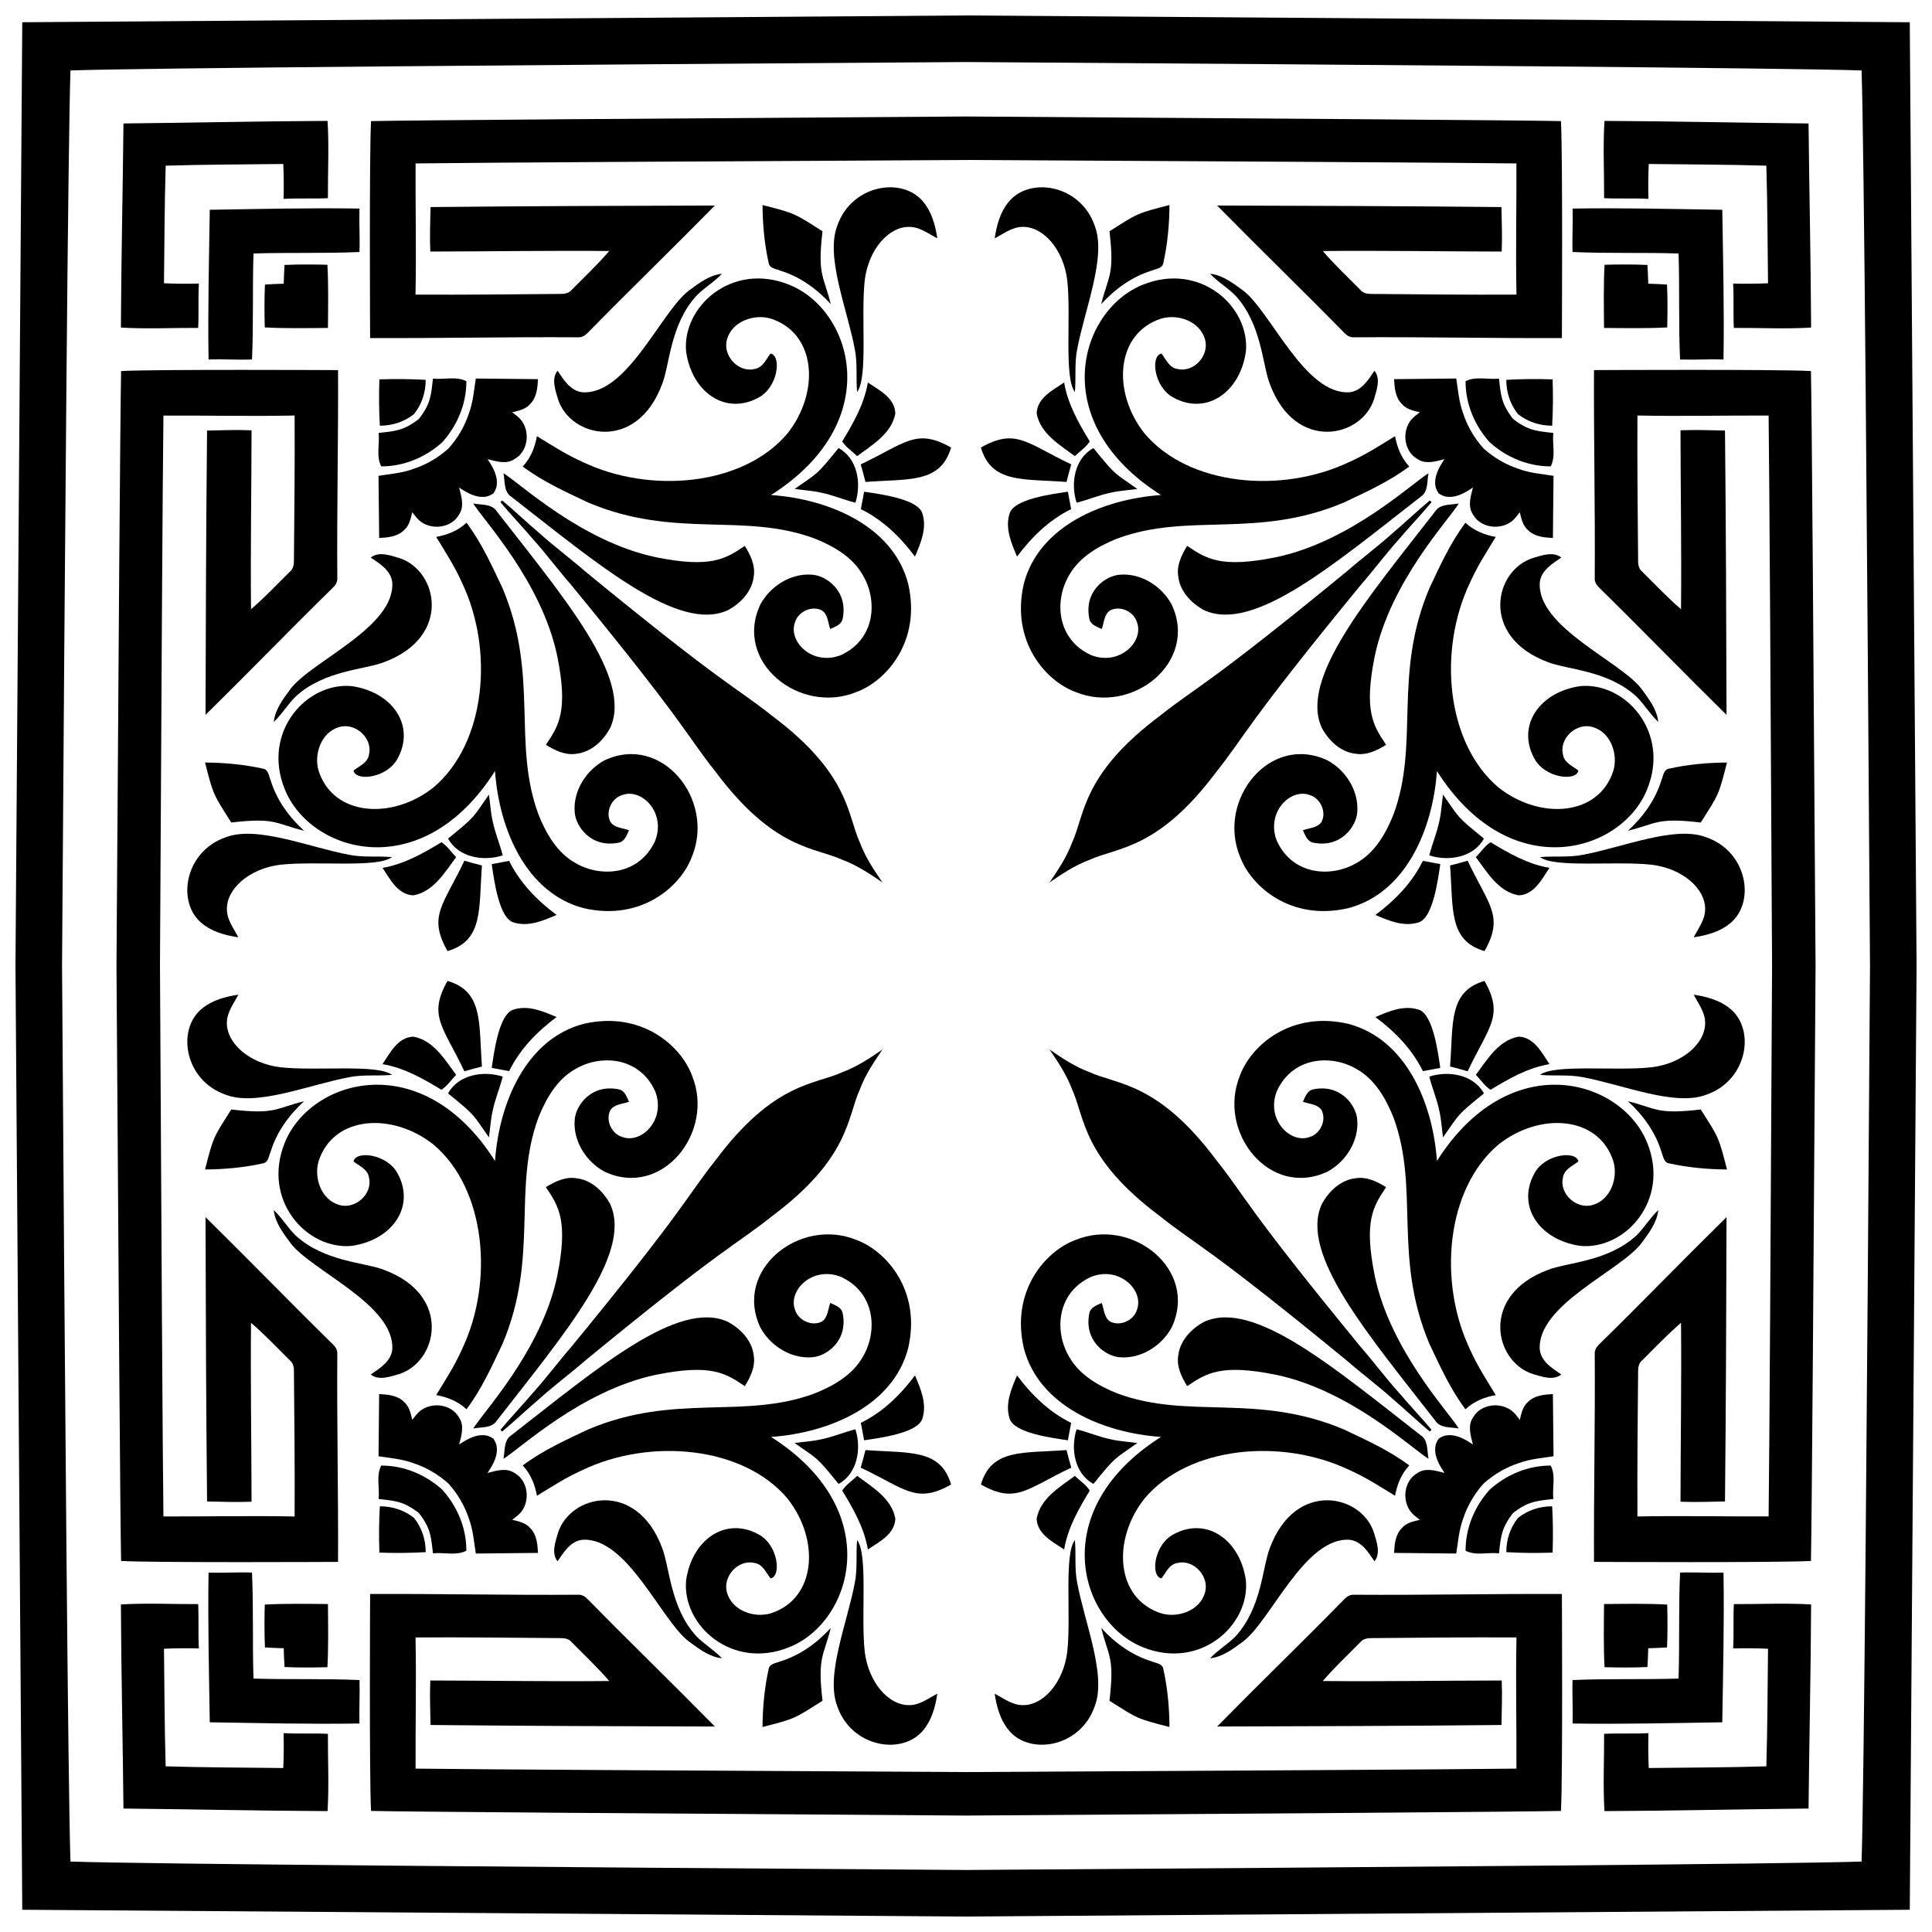 <?xml version="1.0" encoding="UTF-8"?>
<!DOCTYPE svg  PUBLIC '-//W3C//DTD SVG 1.1//EN'  'http://www.w3.org/Graphics/SVG/1.1/DTD/svg11.dtd'>
<svg enable-background="new 0 0 1626 1626" version="1.1" viewBox="0 0 1626 1626" xml:space="preserve" xmlns="http://www.w3.org/2000/svg">

	<path d="m1607.3 18.72c-56.691-0.409-411.21-2.962-794.28-5.72-383.07 2.758-737.59 5.311-794.28 5.72-0.409 56.691-2.962 411.21-5.72 794.28 2.758 383.07 5.311 737.59 5.72 794.28 56.691 0.408 411.21 2.961 794.28 5.72 383.07-2.758 737.59-5.311 794.28-5.72 0.408-56.691 2.961-411.21 5.72-794.28-2.758-383.07-5.311-737.59-5.72-794.28zm-794.28 33.483c360.34 2.433 690.06 4.992 753.72 7.08 2.088 63.659 4.647 393.38 7.08 753.72-2.433 360.34-4.992 690.06-7.08 753.72-63.659 2.088-393.38 4.647-753.72 7.08-360.34-2.433-690.06-4.992-753.72-7.08-2.088-63.659-4.647-393.38-7.08-753.72 2.433-360.34 4.992-690.06 7.08-753.72 63.659-2.089 393.38-4.648 753.72-7.08z"/>
	<path d="m1204.1 421.88c-0.254-0.232-0.509-0.464-0.763-0.697-10.628 8.872-20.611 18.46-31.167 27.403-12.599 11.327-26.221 21.435-38.981 32.547-118.12 96.92-125.93 96.571-156.75 121.12-65.945 49.241-63.37 83.557-74.163 106.91-4.513 12.139-11.717 22.917-18.998 33.541 10.624-7.281 21.402-14.486 33.541-18.998 23.349-10.793 57.665-8.218 106.91-74.163 24.548-30.817 24.199-38.628 121.12-156.75 11.112-12.76 21.22-26.382 32.547-38.981 8.943-10.556 18.532-20.539 27.403-31.167-0.231-0.252-0.463-0.506-0.695-0.761z"/>
	<path d="m1204.1 1204.1c0.232-0.254 0.464-0.509 0.697-0.763-8.872-10.628-18.46-20.611-27.403-31.167-11.327-12.599-21.435-26.221-32.547-38.981-96.92-118.12-96.571-125.93-121.12-156.75-49.241-65.945-83.557-63.37-106.91-74.163-12.139-4.513-22.917-11.717-33.541-18.998 7.281 10.624 14.486 21.402 18.998 33.541 10.793 23.349 8.218 57.665 74.163 106.91 30.817 24.548 38.628 24.199 156.75 121.12 12.76 11.112 26.382 21.22 38.981 32.547 10.556 8.943 20.539 18.532 31.167 27.403 0.252-0.231 0.506-0.463 0.761-0.695z"/>
	<path d="m421.88 1204.1c0.254 0.232 0.509 0.464 0.763 0.697 10.628-8.872 20.611-18.46 31.167-27.403 12.599-11.327 26.221-21.435 38.981-32.547 118.12-96.92 125.93-96.571 156.75-121.12 65.945-49.241 63.37-83.557 74.163-106.91 4.513-12.139 11.717-22.917 18.998-33.541-10.624 7.281-21.402 14.486-33.541 18.998-23.349 10.793-57.665 8.218-106.91 74.163-24.548 30.817-24.199 38.628-121.12 156.75-11.112 12.76-21.22 26.382-32.547 38.981-8.943 10.556-18.532 20.539-27.403 31.167 0.231 0.252 0.463 0.506 0.695 0.761z"/>
	<path d="m421.88 421.88c-0.232 0.254-0.464 0.509-0.697 0.763 8.872 10.628 18.46 20.611 27.403 31.167 11.327 12.599 21.435 26.221 32.547 38.981 96.92 118.12 96.571 125.93 121.12 156.75 49.241 65.945 83.557 63.37 106.91 74.163 12.139 4.513 22.917 11.717 33.541 18.998-7.281-10.624-14.486-21.402-18.998-33.541-10.793-23.349-8.218-57.665-74.163-106.91-30.817-24.548-38.628-24.199-156.75-121.12-12.76-11.112-26.382-21.22-38.981-32.547-10.556-8.943-20.539-18.532-31.167-27.403-0.252 0.231-0.506 0.463-0.761 0.695z"/>
	<path d="m986.03 508.66c-8.352-15.395-25.772-26.471-43.551-24.984-11.544 0.682-30.412 13.397-25.7 36.956 1.004 5.162 6.326 6.846 10.484 8.746 1.972-5.287 1.9-12.349 7.151-15.736 8.388-4.158 19.643 0.968 22.421 9.857 6.317 16.561-14.908 37.331-38.658 27.798-29.052-13.414-30.904-45.979-18.442-67.083 8.62-15.413 24.769-24.625 40.666-30.988 60.135-22.283 116.99 0.604 190.23-30.127 19.069-8.997 38.497-17.761 55.434-30.486-6.667-7.061-10.234-16.058-11.954-25.504-12.563 7.671-24.966 15.718-38.479 21.686-56.773 27.118-135.14 20.187-172.38-23.998-27.624-34.916-24.221-84.382 14.051-96.655 14.105-4.194 32.511 2.294 36.794 17.331 4.086 13.478-9.266 28.389-23.066 25.073-6.99-1.004-9.714-8.083-13.531-13.011-9.449 1.84-6.384 28.587 10.359 37.225 27.721 14.944 55.845-4.66 60.703-38.856 3.446-38.014-38.791-75.793-86.905-56.204-53.365 21.482-81.473 115.4 15.413 176.91-49.669 3.508-102.82 26.605-115.37 74.557-11.229 48.18 18.019 81.782 43.408 91.207 47.788 19.633 103.88-25.216 80.918-73.715z"/>
	<path d="m508.66 639.97c-15.395 8.352-26.471 25.772-24.984 43.551 0.682 11.544 13.397 30.412 36.956 25.7 5.162-1.004 6.846-6.326 8.746-10.484-5.287-1.972-12.349-1.9-15.736-7.151-4.158-8.388 0.968-19.643 9.857-22.421 16.561-6.317 37.331 14.908 27.798 38.658-13.414 29.052-45.979 30.904-67.083 18.442-15.413-8.62-24.625-24.769-30.988-40.666-22.283-60.135 0.604-116.99-30.127-190.23-8.997-19.069-17.761-38.497-30.486-55.434-7.061 6.667-16.058 10.234-25.504 11.954 7.671 12.564 15.718 24.966 21.686 38.479 27.118 56.773 20.187 135.14-23.998 172.38-34.916 27.624-84.382 24.221-96.655-14.051-4.194-14.105 2.294-32.511 17.331-36.794 13.478-4.086 28.389 9.266 25.073 23.066-1.004 6.99-8.083 9.714-13.011 13.531 1.84 9.449 28.587 6.384 37.225-10.359 14.944-27.721-4.66-55.845-38.856-60.703-38.014-3.446-75.793 38.791-56.204 86.905 21.482 53.365 115.4 81.473 176.91-15.413 3.508 49.669 26.605 102.82 74.557 115.37 48.18 11.229 81.782-18.019 91.207-43.408 19.633-47.788-25.216-103.88-73.715-80.918z"/>
	<path d="m639.97 1117.3c8.352 15.395 25.772 26.471 43.551 24.984 11.544-0.682 30.412-13.397 25.7-36.956-1.004-5.162-6.326-6.846-10.484-8.746-1.972 5.287-1.9 12.349-7.151 15.736-8.388 4.158-19.643-0.968-22.421-9.857-6.317-16.561 14.908-37.331 38.658-27.797 29.052 13.414 30.904 45.979 18.442 67.083-8.62 15.413-24.769 24.625-40.666 30.988-60.135 22.283-116.99-0.604-190.23 30.127-19.069 8.997-38.497 17.761-55.434 30.486 6.667 7.061 10.234 16.058 11.954 25.504 12.564-7.671 24.966-15.718 38.479-21.686 56.773-27.119 135.14-20.187 172.38 23.998 27.624 34.916 24.221 84.382-14.051 96.655-14.105 4.194-32.511-2.294-36.794-17.331-4.086-13.478 9.266-28.389 23.066-25.073 6.99 1.004 9.714 8.083 13.531 13.011 9.449-1.84 6.384-28.587-10.359-37.224-27.721-14.944-55.845 4.66-60.703 38.855-3.446 38.014 38.791 75.793 86.905 56.204 53.365-21.482 81.473-115.4-15.413-176.91 49.669-3.508 102.82-26.605 115.37-74.557 11.229-48.18-18.019-81.782-43.408-91.207-47.788-19.634-103.88 25.215-80.918 73.714z"/>
	<path d="m1117.3 986.03c15.395-8.352 26.471-25.772 24.984-43.551-0.682-11.544-13.397-30.412-36.956-25.7-5.162 1.004-6.846 6.326-8.746 10.484 5.287 1.972 12.349 1.9 15.736 7.151 4.158 8.388-0.968 19.643-9.857 22.421-16.561 6.317-37.331-14.908-27.797-38.658 13.414-29.052 45.979-30.904 67.083-18.442 15.413 8.62 24.625 24.769 30.988 40.666 22.283 60.135-0.604 116.99 30.127 190.23 8.997 19.069 17.761 38.497 30.486 55.434 7.061-6.667 16.058-10.234 25.504-11.954-7.671-12.563-15.718-24.966-21.686-38.479-27.119-56.773-20.187-135.14 23.998-172.38 34.916-27.624 84.382-24.221 96.655 14.051 4.194 14.105-2.294 32.511-17.331 36.794-13.478 4.086-28.389-9.266-25.073-23.066 1.004-6.99 8.083-9.714 13.011-13.531-1.84-9.449-28.587-6.384-37.224 10.359-14.944 27.721 4.66 55.845 38.855 60.703 38.014 3.446 75.793-38.791 56.204-86.905-21.482-53.365-115.4-81.473-176.91 15.413-3.508-49.669-26.605-102.82-74.557-115.37-48.18-11.229-81.782 18.019-91.207 43.408-19.634 47.788 25.215 103.88 73.714 80.918z"/>
	<path d="m1117.3 639.97c15.395 8.352 26.471 25.772 24.984 43.551-0.682 11.544-13.397 30.412-36.956 25.7-5.162-1.004-6.846-6.326-8.746-10.484 5.287-1.972 12.349-1.9 15.736-7.151 4.158-8.388-0.968-19.643-9.857-22.421-16.561-6.317-37.331 14.908-27.797 38.658 13.414 29.052 45.979 30.904 67.083 18.442 15.413-8.62 24.625-24.769 30.988-40.666 22.283-60.135-0.604-116.99 30.127-190.23 8.997-19.069 17.761-38.497 30.486-55.434 7.061 6.667 16.058 10.234 25.504 11.954-7.671 12.564-15.718 24.966-21.686 38.479-27.119 56.773-20.187 135.14 23.998 172.38 34.916 27.624 84.382 24.221 96.655-14.051 4.194-14.105-2.294-32.511-17.331-36.794-13.478-4.086-28.389 9.266-25.073 23.066 1.004 6.99 8.083 9.714 13.011 13.531-1.84 9.449-28.587 6.384-37.224-10.359-14.944-27.721 4.66-55.845 38.855-60.703 38.014-3.446 75.793 38.791 56.204 86.905-21.482 53.365-115.4 81.473-176.91-15.413-3.508 49.669-26.605 102.82-74.557 115.37-48.18 11.229-81.782-18.019-91.207-43.408-19.634-47.788 25.215-103.88 73.714-80.918z"/>
	<path d="m639.97 508.66c8.352-15.395 25.772-26.471 43.551-24.984 11.544 0.682 30.412 13.397 25.7 36.956-1.004 5.162-6.326 6.846-10.484 8.746-1.972-5.287-1.9-12.349-7.151-15.736-8.388-4.158-19.643 0.968-22.421 9.857-6.317 16.561 14.908 37.331 38.658 27.798 29.052-13.414 30.904-45.979 18.442-67.083-8.62-15.413-24.769-24.625-40.666-30.988-60.135-22.283-116.99 0.604-190.23-30.127-19.069-8.997-38.497-17.761-55.434-30.486 6.667-7.061 10.234-16.058 11.954-25.504 12.564 7.671 24.966 15.718 38.479 21.686 56.773 27.118 135.14 20.187 172.38-23.998 27.624-34.916 24.221-84.382-14.051-96.655-14.105-4.194-32.511 2.294-36.794 17.331-4.086 13.478 9.266 28.389 23.066 25.073 6.99-1.004 9.714-8.083 13.531-13.011 9.449 1.84 6.384 28.587-10.359 37.225-27.721 14.944-55.845-4.66-60.703-38.856-3.446-38.014 38.791-75.793 86.905-56.204 53.365 21.482 81.473 115.4-15.413 176.91 49.669 3.508 102.82 26.605 115.37 74.557 11.229 48.18-18.019 81.782-43.408 91.207-47.788 19.633-103.88-25.216-80.918-73.715z"/>
	<path d="m508.66 986.03c-15.395-8.352-26.471-25.772-24.984-43.551 0.682-11.544 13.397-30.412 36.956-25.7 5.162 1.004 6.846 6.326 8.746 10.484-5.287 1.972-12.349 1.9-15.736 7.151-4.158 8.388 0.968 19.643 9.857 22.421 16.561 6.317 37.331-14.908 27.798-38.658-13.414-29.052-45.979-30.904-67.083-18.442-15.413 8.62-24.625 24.769-30.988 40.666-22.283 60.135 0.604 116.99-30.127 190.23-8.997 19.069-17.761 38.497-30.486 55.434-7.061-6.667-16.058-10.234-25.504-11.954 7.671-12.563 15.718-24.966 21.686-38.479 27.118-56.773 20.187-135.14-23.998-172.38-34.916-27.624-84.382-24.221-96.655 14.051-4.194 14.105 2.294 32.511 17.331 36.794 13.478 4.086 28.389-9.266 25.073-23.066-1.004-6.99-8.083-9.714-13.011-13.531 1.84-9.449 28.587-6.384 37.225 10.359 14.944 27.721-4.66 55.845-38.856 60.703-38.014 3.446-75.793-38.791-56.204-86.905 21.482-53.365 115.4-81.473 176.91 15.413 3.508-49.669 26.605-102.82 74.557-115.37 48.18-11.229 81.782 18.019 91.207 43.408 19.633 47.788-25.216 103.88-73.715 80.918z"/>
	<path d="m986.03 1117.3c-8.352 15.395-25.772 26.471-43.551 24.984-11.544-0.682-30.412-13.397-25.7-36.956 1.004-5.162 6.326-6.846 10.484-8.746 1.972 5.287 1.9 12.349 7.151 15.736 8.388 4.158 19.643-0.968 22.421-9.857 6.317-16.561-14.908-37.331-38.658-27.797-29.052 13.414-30.904 45.979-18.442 67.083 8.62 15.413 24.769 24.625 40.666 30.988 60.135 22.283 116.99-0.604 190.23 30.127 19.069 8.997 38.497 17.761 55.434 30.486-6.667 7.061-10.234 16.058-11.954 25.504-12.563-7.671-24.966-15.718-38.479-21.686-56.773-27.119-135.14-20.187-172.38 23.998-27.624 34.916-24.221 84.382 14.051 96.655 14.105 4.194 32.511-2.294 36.794-17.331 4.086-13.478-9.266-28.389-23.066-25.073-6.99 1.004-9.714 8.083-13.531 13.011-9.449-1.84-6.384-28.587 10.359-37.224 27.721-14.944 55.845 4.66 60.703 38.855 3.446 38.014-38.791 75.793-86.905 56.204-53.365-21.482-81.473-115.4 15.413-176.91-49.669-3.508-102.82-26.605-115.37-74.557-11.229-48.18 18.019-81.782 43.408-91.207 47.788-19.634 103.88 25.215 80.918 73.714z"/>
	<path d="m999.15 459.41c-4.696 7.581-8.979 16.309-7.545 25.486 1.326 12.761 11.04 22.905 21.919 28.712 41.663 18.926 109.02-38.61 182.04-95.454 6.667-4.176 5.323-13.155 6.703-19.858-13.755 8.253-65.567 57.436-128.14 70.632-46.538 9.472-58.966 1.327-74.969-9.518z"/>
	<path d="m459.41 626.85c7.581 4.696 16.309 8.979 25.486 7.545 12.761-1.326 22.905-11.04 28.712-21.919 18.926-41.663-38.61-109.02-95.454-182.04-4.176-6.667-13.155-5.323-19.858-6.703 8.253 13.755 57.436 65.567 70.632 128.14 9.472 46.539 1.327 58.967-9.518 74.97z"/>
	<path d="m626.85 1166.6c4.696-7.581 8.979-16.309 7.545-25.486-1.326-12.761-11.04-22.905-21.919-28.712-41.663-18.926-109.02 38.61-182.04 95.454-6.667 4.176-5.323 13.155-6.703 19.858 13.755-8.253 65.567-57.435 128.14-70.632 46.539-9.472 58.967-1.327 74.97 9.518z"/>
	<path d="m1166.6 999.15c-7.581-4.696-16.309-8.979-25.486-7.545-12.761 1.326-22.905 11.04-28.712 21.919-18.926 41.663 38.61 109.02 95.454 182.04 4.176 6.667 13.155 5.323 19.858 6.703-8.253-13.755-57.435-65.567-70.632-128.14-9.472-46.538-1.327-58.966 9.518-74.969z"/>
	<path d="m1166.6 626.85c-7.581 4.696-16.309 8.979-25.486 7.545-12.761-1.326-22.905-11.04-28.712-21.919-18.926-41.663 38.61-109.02 95.454-182.04 4.176-6.667 13.155-5.323 19.858-6.703-8.253 13.755-57.435 65.567-70.632 128.14-9.472 46.539-1.327 58.967 9.518 74.97z"/>
	<path d="m626.85 459.41c4.696 7.581 8.979 16.309 7.545 25.486-1.326 12.761-11.04 22.905-21.919 28.712-41.663 18.926-109.02-38.61-182.04-95.454-6.667-4.176-5.323-13.155-6.703-19.858 13.755 8.253 65.567 57.436 128.14 70.632 46.539 9.472 58.967 1.327 74.97-9.518z"/>
	<path d="m459.41 999.15c7.581-4.696 16.309-8.979 25.486-7.545 12.761 1.326 22.905 11.04 28.712 21.919 18.926 41.663-38.61 109.02-95.454 182.04-4.176 6.667-13.155 5.323-19.858 6.703 8.253-13.755 57.436-65.567 70.632-128.14 9.472-46.538 1.327-58.966-9.518-74.969z"/>
	<path d="m999.15 1166.6c-4.696-7.581-8.979-16.309-7.545-25.486 1.326-12.761 11.04-22.905 21.919-28.712 41.663-18.926 109.02 38.61 182.04 95.454 6.667 4.176 5.323 13.155 6.703 19.858-13.755-8.253-65.567-57.435-128.14-70.632-46.538-9.472-58.966-1.327-74.969 9.518z"/>
	<path d="m901.49 428.5c-0.914-4.875-1.882-9.75-2.742-14.66-12.608 1.883-45.761 6.025-49.107 18.496-3.889 12.331 1.505 24.876 6.327 36.096 12.151-16.346 27.062-30.899 45.522-39.932z"/>
	<path d="m428.5 724.51c-4.875 0.914-9.75 1.882-14.66 2.742 1.883 12.608 6.025 45.761 18.496 49.107 12.331 3.889 24.876-1.505 36.096-6.327-16.346-12.151-30.899-27.062-39.932-45.522z"/>
	<path d="m724.51 1197.5c0.914 4.875 1.882 9.75 2.742 14.66 12.608-1.883 45.761-6.025 49.107-18.496 3.889-12.331-1.505-24.876-6.327-36.095-12.151 16.345-27.062 30.898-45.522 39.931z"/>
	<path d="m1197.5 901.49c4.875-0.914 9.75-1.882 14.66-2.742-1.883-12.608-6.025-45.761-18.496-49.107-12.331-3.889-24.876 1.505-36.095 6.327 16.345 12.151 30.898 27.062 39.931 45.522z"/>
	<path d="m1197.5 724.51c4.875 0.914 9.75 1.882 14.66 2.742-1.883 12.608-6.025 45.761-18.496 49.107-12.331 3.889-24.876-1.505-36.095-6.327 16.345-12.151 30.898-27.062 39.931-45.522z"/>
	<path d="m724.51 428.5c0.914-4.875 1.882-9.75 2.742-14.66 12.608 1.883 45.761 6.025 49.107 18.496 3.889 12.331-1.505 24.876-6.327 36.096-12.151-16.346-27.062-30.899-45.522-39.932z"/>
	<path d="m428.5 901.49c-4.875-0.914-9.75-1.882-14.66-2.742 1.883-12.608 6.025-45.761 18.496-49.107 12.331-3.889 24.876 1.505 36.096 6.327-16.346 12.151-30.899 27.062-39.932 45.522z"/>
	<path d="m901.49 1197.5c-0.914 4.875-1.882 9.75-2.742 14.66-12.608-1.883-45.761-6.025-49.107-18.496-3.889-12.331 1.505-24.876 6.327-36.095 12.151 16.345 27.062 30.898 45.522 39.931z"/>
	<path d="m1248.6 377.45c-7.699-8.599-13.69-18.715-17.274-29.78-3.459-9.355-4.176-19.338-5.735-29.106-17.438 0.072-34.877 0.484-52.333 0.538 0.394 7.33 1.093 15.467 6.613 20.933 3.763 4.463 9.696 5.628 15.073 6.918-2.778 2.205-5.753 4.266-7.922 7.133-7.259 9.821-5.234 25.844 5.753 32.117 6.936 4.893 15.521 2.097 22.94 0.215-4.606 6.882-9.338 14.947-7.438 23.568 0.575 1.886 1.432 3.655 2.511 5.275 1.62 1.08 3.39 1.936 5.275 2.511 8.621 1.9 16.686-2.832 23.568-7.438-1.882 7.42-4.678 16.005 0.215 22.94 6.273 10.987 22.295 13.012 32.117 5.753 2.868-2.169 4.929-5.143 7.133-7.922 1.29 5.377 2.455 11.309 6.918 15.073 5.466 5.52 13.603 6.219 20.933 6.613 0.054-17.456 0.466-34.895 0.538-52.333-9.768-1.559-19.75-2.276-29.106-5.735-11.064-3.582-21.181-9.574-29.779-17.273z"/>
	<path d="m1248.6 1248.6c8.599-7.699 18.716-13.69 29.78-17.274 9.355-3.459 19.338-4.176 29.106-5.735-0.072-17.438-0.484-34.877-0.538-52.333-7.33 0.394-15.467 1.093-20.933 6.613-4.463 3.763-5.628 9.696-6.918 15.073-2.205-2.778-4.266-5.753-7.133-7.922-9.821-7.259-25.844-5.234-32.117 5.753-4.893 6.936-2.097 15.521-0.215 22.94-6.882-4.606-14.947-9.338-23.568-7.438-1.885 0.575-3.655 1.432-5.275 2.511-1.08 1.62-1.936 3.39-2.511 5.275-1.9 8.621 2.832 16.686 7.438 23.568-7.42-1.882-16.005-4.678-22.94 0.215-10.987 6.273-13.012 22.295-5.753 32.117 2.169 2.868 5.144 4.929 7.922 7.133-5.377 1.29-11.309 2.455-15.073 6.918-5.52 5.466-6.219 13.603-6.613 20.933 17.456 0.054 34.895 0.466 52.333 0.538 1.559-9.768 2.276-19.75 5.735-29.106 3.582-11.064 9.574-21.181 17.273-29.779z"/>
	<path d="m377.45 1248.6c7.699 8.599 13.69 18.716 17.274 29.78 3.459 9.355 4.176 19.338 5.735 29.106 17.438-0.072 34.877-0.484 52.333-0.538-0.394-7.33-1.093-15.467-6.613-20.933-3.763-4.463-9.696-5.628-15.073-6.918 2.778-2.205 5.753-4.266 7.922-7.133 7.259-9.821 5.234-25.844-5.753-32.117-6.936-4.893-15.521-2.097-22.94-0.215 4.606-6.882 9.337-14.947 7.438-23.568-0.575-1.885-1.431-3.655-2.511-5.275-1.62-1.08-3.39-1.936-5.275-2.511-8.621-1.9-16.686 2.832-23.568 7.438 1.882-7.42 4.678-16.005-0.215-22.94-6.273-10.987-22.295-13.012-32.117-5.753-2.868 2.169-4.929 5.144-7.133 7.922-1.29-5.377-2.455-11.309-6.918-15.073-5.466-5.52-13.603-6.219-20.933-6.613-0.054 17.456-0.466 34.895-0.538 52.333 9.768 1.559 19.75 2.276 29.106 5.735 11.064 3.582 21.181 9.574 29.779 17.273z"/>
	<path d="m377.45 377.45c-8.599 7.699-18.715 13.69-29.78 17.274-9.355 3.459-19.338 4.176-29.106 5.735 0.072 17.438 0.484 34.877 0.538 52.333 7.33-0.394 15.467-1.093 20.933-6.613 4.463-3.763 5.628-9.696 6.918-15.073 2.205 2.778 4.266 5.753 7.133 7.922 9.821 7.259 25.844 5.234 32.117-5.753 4.893-6.936 2.097-15.521 0.215-22.94 6.882 4.606 14.947 9.337 23.568 7.438 1.886-0.575 3.655-1.431 5.275-2.511 1.08-1.62 1.936-3.39 2.511-5.275 1.9-8.621-2.832-16.686-7.438-23.568 7.42 1.882 16.005 4.678 22.94-0.215 10.987-6.273 13.012-22.295 5.753-32.117-2.169-2.868-5.143-4.929-7.922-7.133 5.377-1.29 11.309-2.455 15.073-6.918 5.52-5.466 6.219-13.603 6.613-20.933-17.456-0.054-34.895-0.466-52.333-0.538-1.559 9.768-2.276 19.75-5.735 29.106-3.582 11.064-9.574 21.181-17.273 29.779z"/>
	<path d="m906.08 423.09c9.911-2.491 19.356-6.631 29.393-8.585 7.169-1.595 14.517-1.918 21.74-3.011-20.11-14.242-17.426-10.393-36.974-34.393-16.023 8.764-19.338 29.841-14.159 45.989z"/>
	<path d="m423.09 719.92c-2.491-9.911-6.631-19.356-8.585-29.393-1.595-7.169-1.918-14.517-3.011-21.74-14.242 20.11-10.393 17.426-34.393 36.974 8.764 16.023 29.841 19.338 45.989 14.159z"/>
	<path d="m719.92 1202.9c-9.911 2.491-19.356 6.631-29.393 8.585-7.169 1.595-14.517 1.918-21.74 3.011 20.11 14.242 17.426 10.393 36.974 34.393 16.023-8.764 19.338-29.841 14.159-45.989z"/>
	<path d="m1202.9 906.08c2.491 9.911 6.631 19.356 8.585 29.393 1.595 7.169 1.918 14.517 3.011 21.74 14.242-20.11 10.393-17.426 34.393-36.974-8.764-16.023-29.841-19.338-45.989-14.159z"/>
	<path d="m1202.9 719.92c2.491-9.911 6.631-19.356 8.585-29.393 1.595-7.169 1.918-14.517 3.011-21.74 14.242 20.11 10.393 17.426 34.393 36.974-8.764 16.023-29.841 19.338-45.989 14.159z"/>
	<path d="m719.92 423.09c-9.911-2.491-19.356-6.631-29.393-8.585-7.169-1.595-14.517-1.918-21.74-3.011 20.11-14.242 17.426-10.393 36.974-34.393 16.023 8.764 19.338 29.841 14.159 45.989z"/>
	<path d="m423.09 906.08c-2.491 9.911-6.631 19.356-8.585 29.393-1.595 7.169-1.918 14.517-3.011 21.74-14.242-20.11-10.393-17.426-34.393-36.974 8.764-16.023 29.841-19.338 45.989-14.159z"/>
	<path d="m906.08 1202.9c9.911 2.491 19.356 6.631 29.393 8.585 7.169 1.595 14.517 1.918 21.74 3.011-20.11 14.242-17.426 10.393-36.974 34.393-16.023-8.764-19.338-29.841-14.159-45.989z"/>
	<path d="m901.62 390.82c-37.487-17.675-46.565-30.904-76.062-14.177 8.873 30.366 35.495 26.196 72.048 28.98 1.236-4.963 2.562-9.892 4.014-14.803z"/>
	<path d="m390.82 724.38c-17.675 37.487-30.904 46.565-14.177 76.062 30.366-8.873 26.196-35.495 28.98-72.048-4.963-1.236-9.892-2.562-14.803-4.014z"/>
	<path d="m724.38 1235.2c37.487 17.675 46.565 30.904 76.062 14.177-8.873-30.366-35.495-26.196-72.048-28.98-1.236 4.963-2.562 9.892-4.014 14.803z"/>
	<path d="m1235.2 901.62c17.675-37.487 30.904-46.565 14.177-76.062-30.366 8.873-26.196 35.495-28.98 72.048 4.963 1.236 9.892 2.562 14.803 4.014z"/>
	<path d="m1235.2 724.38c17.675 37.487 30.904 46.565 14.177 76.062-30.366-8.873-26.196-35.495-28.98-72.048 4.963-1.236 9.892-2.562 14.803-4.014z"/>
	<path d="m724.38 390.82c37.487-17.675 46.565-30.904 76.062-14.177-8.873 30.366-35.495 26.196-72.048 28.98-1.236-4.963-2.562-9.892-4.014-14.803z"/>
	<path d="m390.82 901.62c-17.675-37.487-30.904-46.565-14.177-76.062 30.366 8.873 26.196 35.495 28.98 72.048-4.963 1.236-9.892 2.562-14.803 4.014z"/>
	<path d="m901.62 1235.2c-37.487 17.675-46.565 30.904-76.062 14.177 8.873-30.366 35.495-26.196 72.048-28.98 1.236 4.963 2.562 9.892 4.014 14.803z"/>
	<path d="m1273.4 352.55c-2.333-2.878-4.536-6.206-6.541-10.064-3.799-7.366-4.337-15.754-5.287-23.837-9.266 1.022-19.571-2.24-28.12 2.187-0.067 19.376 7.77 37.452 20.282 51.379 13.927 12.513 32.003 20.349 51.379 20.282 4.427-8.549 1.165-18.854 2.187-28.12-8.083-0.95-16.471-1.488-23.837-5.287-3.857-2.005-7.185-4.207-10.063-6.54z"/>
	<path d="m1273.4 1273.4c2.878-2.333 6.206-4.536 10.064-6.541 7.366-3.799 15.754-4.337 23.837-5.287-1.021-9.266 2.24-19.571-2.187-28.12-19.376-0.067-37.452 7.77-51.379 20.282-12.513 13.927-20.349 32.003-20.282 51.379 8.549 4.427 18.854 1.165 28.12 2.187 0.95-8.083 1.488-16.471 5.287-23.837 2.004-3.857 4.206-7.185 6.54-10.063z"/>
	<path d="m352.55 1273.4c2.333 2.878 4.536 6.206 6.541 10.064 3.799 7.366 4.337 15.754 5.287 23.837 9.266-1.021 19.571 2.24 28.12-2.187 0.067-19.376-7.77-37.452-20.282-51.379-13.927-12.513-32.003-20.349-51.379-20.282-4.427 8.549-1.165 18.854-2.187 28.12 8.083 0.95 16.471 1.488 23.837 5.287 3.856 2.004 7.184 4.206 10.063 6.54z"/>
	<path d="m352.55 352.55c-2.878 2.333-6.206 4.536-10.064 6.541-7.366 3.799-15.754 4.337-23.837 5.287 1.022 9.266-2.24 19.571 2.187 28.12 19.376 0.067 37.452-7.77 51.379-20.282 12.513-13.927 20.349-32.003 20.282-51.379-8.549-4.427-18.854-1.165-28.12-2.187-0.95 8.083-1.488 16.471-5.287 23.837-2.005 3.856-4.207 7.184-6.54 10.063z"/>
	<path d="m872.47 347.9c3.029 17.008 19.392 26.453 32.135 35.988 4.194-4.086 9.373-7.384 12.564-12.402-9.409-15.449-18.532-31.454-21.578-49.555-9.518 6.415-22.655 12.849-23.121 25.969z"/>
	<path d="m347.9 753.53c17.008-3.029 26.453-19.392 35.988-32.135-4.086-4.194-7.384-9.373-12.402-12.564-15.449 9.409-31.454 18.532-49.555 21.578 6.415 9.518 12.849 22.655 25.969 23.121z"/>
	<path d="m753.53 1278.1c-3.029-17.008-19.392-26.453-32.135-35.988-4.194 4.086-9.373 7.384-12.564 12.402 9.409 15.449 18.532 31.454 21.578 49.555 9.518-6.416 22.655-12.85 23.121-25.969z"/>
	<path d="m1278.1 872.47c-17.008 3.029-26.453 19.392-35.988 32.135 4.086 4.194 7.384 9.373 12.402 12.564 15.449-9.409 31.454-18.532 49.555-21.578-6.416-9.518-12.85-22.655-25.969-23.121z"/>
	<path d="m1278.1 753.53c-17.008-3.029-26.453-19.392-35.988-32.135 4.086-4.194 7.384-9.373 12.402-12.564 15.449 9.409 31.454 18.532 49.555 21.578-6.416 9.518-12.85 22.655-25.969 23.121z"/>
	<path d="m753.53 347.9c-3.029 17.008-19.392 26.453-32.135 35.988-4.194-4.086-9.373-7.384-12.564-12.402 9.409-15.449 18.532-31.454 21.578-49.555 9.518 6.415 22.655 12.849 23.121 25.969z"/>
	<path d="m347.9 872.47c17.008 3.029 26.453 19.392 35.988 32.135-4.086 4.194-7.384 9.373-12.402 12.564-15.449-9.409-31.454-18.532-49.555-21.578 6.415-9.518 12.849-22.655 25.969-23.121z"/>
	<path d="m872.47 1278.1c3.029-17.008 19.392-26.453 32.135-35.988 4.194 4.086 9.373 7.384 12.564 12.402-9.409 15.449-18.532 31.454-21.578 49.555-9.518-6.416-22.655-12.85-23.121-25.969z"/>
	<path d="m1306.7 319.3c-12.987-0.454-25.999-0.361-38.973 0.378-0.043 10.612 3.373 20.749 9.797 28.798 8.048 6.424 18.185 9.84 28.798 9.797 0.74-12.975 0.832-25.986 0.378-38.973z"/>
	<path d="m1306.7 1306.7c0.454-12.987 0.361-25.999-0.378-38.973-10.612-0.043-20.749 3.373-28.798 9.797-6.424 8.048-9.84 18.185-9.797 28.798 12.975 0.74 25.986 0.832 38.973 0.378z"/>
	<path d="m319.3 1306.7c12.987 0.454 25.999 0.361 38.973-0.378 0.043-10.612-3.373-20.749-9.797-28.798-8.048-6.424-18.185-9.84-28.798-9.797-0.74 12.975-0.832 25.986-0.378 38.973z"/>
	<path d="m319.3 319.3c-0.454 12.987-0.361 25.999 0.378 38.973 10.612 0.043 20.749-3.373 28.798-9.797 6.424-8.048 9.84-18.185 9.797-28.798-12.975-0.74-25.986-0.832-38.973-0.378z"/>
	<path d="m1135.9 330.14c-37.895 2.513-66.503-68.484-89.899-85.776-8.298-6.058-16.972-12.814-27.546-13.943 6.434 6.9 14.768 11.667 21.363 18.406 22.319 24.348 22.535 58.595 29.07 74.79 21.413 56.983 77.149 44.94 87.515 12.331 2.151-7.492 5.807-17.044 0.394-23.926-5.233 7.615-10.771 16.881-20.897 18.118z"/>
	<path d="m330.14 490.12c2.513 37.895-68.484 66.503-85.776 89.899-6.058 8.298-12.814 16.972-13.943 27.546 6.9-6.434 11.667-14.768 18.406-21.363 24.348-22.319 58.595-22.535 74.79-29.07 56.983-21.413 44.94-77.149 12.331-87.515-7.492-2.151-17.044-5.807-23.926-0.394 7.615 5.233 16.881 10.771 18.118 20.897z"/>
	<path d="m490.12 1295.9c37.895-2.513 66.503 68.484 89.899 85.776 8.298 6.058 16.972 12.814 27.546 13.943-6.434-6.9-14.768-11.667-21.363-18.406-22.319-24.348-22.535-58.595-29.07-74.79-21.413-56.983-77.149-44.94-87.515-12.331-2.151 7.492-5.807 17.044-0.394 23.926 5.233-7.615 10.771-16.881 20.897-18.118z"/>
	<path d="m1295.9 1135.9c-2.513-37.895 68.484-66.503 85.776-89.899 6.058-8.298 12.814-16.972 13.943-27.546-6.9 6.434-11.667 14.768-18.406 21.363-24.348 22.319-58.595 22.535-74.79 29.07-56.983 21.413-44.94 77.149-12.331 87.515 7.492 2.151 17.044 5.807 23.926 0.394-7.615-5.233-16.881-10.771-18.118-20.897z"/>
	<path d="m1295.9 490.12c-2.513 37.895 68.484 66.503 85.776 89.899 6.058 8.298 12.814 16.972 13.943 27.546-6.9-6.434-11.667-14.768-18.406-21.363-24.348-22.319-58.595-22.535-74.79-29.07-56.983-21.413-44.94-77.149-12.331-87.515 7.492-2.151 17.044-5.807 23.926-0.394-7.615 5.233-16.881 10.771-18.118 20.897z"/>
	<path d="m490.12 330.14c37.895 2.513 66.503-68.484 89.899-85.776 8.298-6.058 16.972-12.814 27.546-13.943-6.434 6.9-14.768 11.667-21.363 18.406-22.319 24.348-22.535 58.595-29.07 74.79-21.413 56.983-77.149 44.94-87.515 12.331-2.151-7.492-5.807-17.044-0.394-23.926 5.233 7.615 10.771 16.881 20.897 18.118z"/>
	<path d="m330.14 1135.9c2.513-37.895-68.484-66.503-85.776-89.899-6.058-8.298-12.814-16.972-13.943-27.546 6.9 6.434 11.667 14.768 18.406 21.363 24.348 22.319 58.595 22.535 74.79 29.07 56.983 21.413 44.94 77.149 12.331 87.515-7.492 2.151-17.044 5.807-23.926 0.394 7.615-5.233 16.881-10.771 18.118-20.897z"/>
	<path d="m1135.9 1295.9c-37.895-2.513-66.503 68.484-89.899 85.776-8.298 6.058-16.972 12.814-27.546 13.943 6.434-6.9 14.768-11.667 21.363-18.406 22.319-24.348 22.535-58.595 29.07-74.79 21.413-56.983 77.149-44.94 87.515-12.331 2.151 7.492 5.807 17.044 0.394 23.926-5.233-7.615-10.771-16.881-20.897-18.118z"/>
	<path d="m921.31 189.92c-11.966-34.584-54.954-41.678-72.514-19.858-7.044 8.585-10.054 19.715-11.649 30.504 7.384-3.746 14.391-9.373 23.048-9.606 17.494-0.687 34.856 18.649 38.049 45.075 3.326 30.647-2.91 81.766 6.398 93.859 1.093-11.99-0.448-24.177 1.953-36.078 6.444-34.14 24.864-77.74 14.715-103.9z"/>
	<path d="m189.92 704.69c-34.584 11.966-41.678 54.954-19.858 72.514 8.585 7.044 19.715 10.054 30.504 11.649-3.746-7.384-9.373-14.391-9.606-23.048-0.687-17.494 18.649-34.856 45.075-38.049 30.647-3.326 81.766 2.91 93.859-6.398-11.99-1.093-24.177 0.448-36.078-1.953-34.14-6.444-77.74-24.864-103.9-14.715z"/>
	<path d="m704.69 1436.1c11.966 34.584 54.954 41.678 72.514 19.858 7.044-8.585 10.054-19.715 11.649-30.504-7.384 3.746-14.391 9.373-23.048 9.606-17.494 0.687-34.856-18.649-38.049-45.075-3.326-30.647 2.91-81.766-6.398-93.859-1.093 11.99 0.448 24.177-1.953 36.078-6.444 34.14-24.864 77.74-14.715 103.9z"/>
	<path d="m1436.1 921.31c34.584-11.966 41.678-54.954 19.858-72.514-8.585-7.044-19.715-10.054-30.504-11.649 3.746 7.384 9.373 14.391 9.606 23.048 0.687 17.494-18.649 34.856-45.075 38.049-30.647 3.326-81.766-2.91-93.859 6.398 11.99 1.093 24.177-0.448 36.078 1.953 34.14 6.444 77.74 24.864 103.9 14.715z"/>
	<path d="m1436.1 704.69c34.584 11.966 41.678 54.954 19.858 72.514-8.585 7.044-19.715 10.054-30.504 11.649 3.746-7.384 9.373-14.391 9.606-23.048 0.687-17.494-18.649-34.856-45.075-38.049-30.647-3.326-81.766 2.91-93.859-6.398 11.99-1.093 24.177 0.448 36.078-1.953 34.14-6.444 77.74-24.864 103.9-14.715z"/>
	<path d="m704.69 189.92c11.966-34.584 54.954-41.678 72.514-19.858 7.044 8.585 10.054 19.715 11.649 30.504-7.384-3.746-14.391-9.373-23.048-9.606-17.494-0.687-34.856 18.649-38.049 45.075-3.326 30.647 2.91 81.766-6.398 93.859-1.093-11.99 0.448-24.177-1.953-36.078-6.444-34.14-24.864-77.74-14.715-103.9z"/>
	<path d="m189.92 921.31c-34.584-11.966-41.678-54.954-19.858-72.514 8.585-7.044 19.715-10.054 30.504-11.649-3.746 7.384-9.373 14.391-9.606 23.048-0.687 17.494 18.649 34.856 45.075 38.049 30.647 3.326 81.766-2.91 93.859 6.398-11.99 1.093-24.177-0.448-36.078 1.953-34.14 6.444-77.74 24.864-103.9 14.715z"/>
	<path d="m921.31 1436.1c-11.966 34.584-54.954 41.678-72.514 19.858-7.044-8.585-10.054-19.715-11.649-30.504 7.384 3.746 14.391 9.373 23.048 9.606 17.494 0.687 34.856-18.649 38.049-45.075 3.326-30.647-2.91-81.766 6.398-93.859 1.093 11.99-0.448 24.177 1.953 36.078 6.444 34.14 24.864 77.74 14.715 103.9z"/>
	<path d="m1522.1 1522.1c0.565-57.255 1.903-114.5 2.156-171.77-21.65-1.308-43.372-0.179-65.04-0.287-0.591 12.42 0.108 24.876-0.573 37.296 9.768-0.251 19.571-0.179 29.357 0.269-0.424 32.977-0.418 65.983-1.426 98.965-32.982 1.008-65.988 1.002-98.965 1.426-0.448-9.786-0.52-19.589-0.269-29.357-12.42 0.681-24.876-0.018-37.296 0.573 0.107 21.668-1.022 43.39 0.287 65.04 57.272-0.251 114.51-1.589 171.77-2.154z"/>
	<path d="m103.91 1522.1c57.255 0.565 114.5 1.903 171.77 2.156 1.308-21.65 0.179-43.372 0.287-65.04-12.42-0.591-24.876 0.108-37.296-0.573 0.251 9.768 0.179 19.571-0.269 29.357-32.977-0.424-65.983-0.418-98.965-1.426-1.008-32.982-1.002-65.988-1.426-98.965 9.786-0.448 19.589-0.52 29.357-0.269-0.681-12.42 0.018-24.876-0.574-37.296-21.668 0.107-43.39-1.022-65.04 0.287 0.251 57.272 1.59 114.51 2.155 171.77z"/>
	<path d="m103.91 103.91c-0.565 57.255-1.903 114.5-2.155 171.77 21.65 1.308 43.372 0.179 65.04 0.287 0.591-12.42-0.108-24.876 0.574-37.296-9.768 0.251-19.571 0.179-29.357-0.269 0.424-32.977 0.418-65.983 1.426-98.965 32.982-1.008 65.988-1.002 98.965-1.426 0.448 9.786 0.52 19.589 0.269 29.357 12.42-0.681 24.876 0.018 37.296-0.574-0.107-21.668 1.022-43.39-0.287-65.04-57.274 0.251-114.52 1.59-171.77 2.155z"/>
	<path d="m1522.1 103.91c-57.255-0.565-114.5-1.903-171.77-2.155-1.308 21.65-0.179 43.372-0.287 65.04 12.42 0.591 24.876-0.108 37.296 0.574-0.251-9.768-0.179-19.571 0.269-29.357 32.977 0.424 65.983 0.418 98.965 1.426 1.008 32.982 1.002 65.988 1.426 98.965-9.786 0.448-19.589 0.52-29.357 0.269 0.681 12.42-0.018 24.876 0.573 37.296 21.668-0.107 43.39 1.022 65.04-0.287-0.251-57.274-1.589-114.52-2.154-171.77z"/>
	<path d="m1387.2 1387.2c5.266-0.162 10.533-0.347 15.794-0.685 0.556-12.008 0.448-24.07 0.161-36.095-17.716-0.95-35.446-0.561-53.177-0.442-0.119 17.731-0.508 35.461 0.442 53.177 12.026 0.287 24.087 0.394 36.095-0.161 0.338-5.261 0.524-10.528 0.685-15.794z"/>
	<path d="m238.78 1387.2c0.162 5.266 0.347 10.533 0.685 15.794 12.008 0.556 24.07 0.448 36.095 0.161 0.95-17.716 0.561-35.446 0.442-53.177-17.731-0.119-35.461-0.508-53.177 0.442-0.287 12.026-0.394 24.087 0.161 36.095 5.261 0.338 10.528 0.524 15.794 0.685z"/>
	<path d="m238.78 238.78c-5.266 0.162-10.533 0.347-15.794 0.685-0.556 12.008-0.448 24.07-0.161 36.095 17.716 0.95 35.446 0.561 53.177 0.442 0.119-17.731 0.508-35.461-0.442-53.177-12.026-0.287-24.087-0.394-36.095 0.161-0.338 5.261-0.523 10.528-0.685 15.794z"/>
	<path d="m1387.2 238.78c-0.162-5.266-0.347-10.533-0.685-15.794-12.008-0.556-24.07-0.448-36.095-0.161-0.95 17.716-0.561 35.446-0.442 53.177 17.731 0.119 35.461 0.508 53.177-0.442 0.287-12.026 0.394-24.087-0.161-36.095-5.261-0.338-10.528-0.523-15.794-0.685z"/>
	<path d="m813 134.64c223.58 1.181 409.22 2.213 463.24 2.907 0.179 36.794-0.717 73.607 0.054 110.4-40.827 0.233-81.672-0.215-122.5-0.574-3.28 0.018-6.703-0.717-8.89-3.369-10.7-10.771-21.722-21.256-31.651-32.744 50.2-0.484 100.4 0.376 150.6 0.448 0.538-12.474 0.036-24.966-0.215-37.44-79.754-0.807-159.53-1.093-239.28-1.29 35.522 36.113 71.922 71.367 107.39 107.52 2.079 2.115 4.785 3.584 7.814 3.387 58.301-0.412 116.62 0.896 174.94 0.627 0.017-1.805 0.785-153.92-0.788-182.59-30.863-0.683-242.96-2.221-500.72-3.885-257.76 1.664-469.86 3.202-500.72 3.885-1.573 28.668-0.806 180.79-0.788 182.59 58.319 0.269 116.64-1.04 174.94-0.627 3.029 0.197 5.735-1.273 7.814-3.387 35.468-36.149 71.869-71.402 107.39-107.52-79.754 0.197-159.53 0.484-239.28 1.29-0.251 12.474-0.753 24.966-0.215 37.44 50.2-0.072 100.4-0.932 150.6-0.448-9.929 11.488-20.951 21.973-31.651 32.744-2.187 2.652-5.61 3.387-8.89 3.369-40.827 0.358-81.672 0.807-122.5 0.574 0.771-36.794-0.126-73.607 0.054-110.4 54.022-0.694 239.66-1.726 463.24-2.907z"/>
	<path d="m1491.4 813c-1.181 223.58-2.213 409.22-2.907 463.24-36.794 0.179-73.607-0.717-110.4 0.054-0.233-40.827 0.215-81.672 0.573-122.5-0.018-3.28 0.717-6.703 3.369-8.89 10.771-10.7 21.256-21.722 32.744-31.651 0.484 50.2-0.376 100.4-0.448 150.6 12.474 0.538 24.966 0.036 37.44-0.215 0.807-79.754 1.093-159.53 1.29-239.28-36.113 35.522-71.366 71.922-107.52 107.39-2.115 2.079-3.584 4.785-3.387 7.814 0.412 58.301-0.896 116.62-0.627 174.94 1.805 0.017 153.92 0.785 182.59-0.788 0.683-30.863 2.221-242.96 3.885-500.72-1.664-257.76-3.202-469.86-3.885-500.72-28.668-1.573-180.79-0.806-182.59-0.788-0.269 58.319 1.04 116.64 0.627 174.94-0.197 3.029 1.272 5.735 3.387 7.814 36.149 35.468 71.402 71.869 107.52 107.39-0.197-79.754-0.484-159.53-1.29-239.28-12.474-0.251-24.966-0.753-37.44-0.215 0.072 50.2 0.932 100.4 0.448 150.6-11.488-9.929-21.973-20.951-32.744-31.651-2.652-2.187-3.387-5.61-3.369-8.89-0.359-40.827-0.807-81.672-0.573-122.5 36.794 0.771 73.607-0.126 110.4 0.054 0.694 54.022 1.726 239.66 2.907 463.24z"/>
	<path d="m813 1491.4c-223.58-1.181-409.22-2.213-463.24-2.907-0.179-36.794 0.717-73.607-0.054-110.4 40.827-0.233 81.672 0.215 122.5 0.573 3.28-0.018 6.703 0.717 8.89 3.369 10.7 10.771 21.722 21.256 31.651 32.744-50.2 0.484-100.4-0.376-150.6-0.448-0.538 12.474-0.036 24.966 0.215 37.44 79.754 0.807 159.53 1.093 239.28 1.29-35.522-36.113-71.922-71.366-107.39-107.52-2.079-2.115-4.785-3.584-7.814-3.387-58.301 0.412-116.62-0.896-174.94-0.627-0.018 1.805-0.785 153.92 0.788 182.59 30.863 0.683 242.96 2.221 500.72 3.885 257.76-1.664 469.86-3.202 500.72-3.885 1.573-28.668 0.806-180.79 0.788-182.59-58.319-0.269-116.64 1.04-174.94 0.627-3.029-0.197-5.735 1.272-7.814 3.387-35.468 36.149-71.869 71.402-107.39 107.52 79.754-0.197 159.53-0.484 239.28-1.29 0.251-12.474 0.753-24.966 0.215-37.44-50.2 0.072-100.4 0.932-150.6 0.448 9.929-11.488 20.951-21.973 31.651-32.744 2.187-2.652 5.61-3.387 8.89-3.369 40.827-0.359 81.672-0.807 122.5-0.573-0.771 36.794 0.125 73.607-0.054 110.4-54.022 0.694-239.66 1.726-463.24 2.907z"/>
	<path d="m134.64 813c1.181-223.58 2.213-409.22 2.907-463.24 36.794-0.179 73.607 0.717 110.4-0.054 0.233 40.827-0.215 81.672-0.574 122.5 0.018 3.28-0.717 6.703-3.369 8.89-10.771 10.7-21.256 21.722-32.744 31.651-0.484-50.2 0.376-100.4 0.448-150.6-12.474-0.538-24.966-0.036-37.44 0.215-0.807 79.754-1.093 159.53-1.29 239.28 36.113-35.522 71.367-71.922 107.52-107.39 2.115-2.079 3.584-4.785 3.387-7.814-0.412-58.301 0.896-116.62 0.627-174.94-1.805-0.018-153.92-0.785-182.59 0.788-0.683 30.863-2.221 242.96-3.885 500.72 1.664 257.76 3.202 469.86 3.885 500.72 28.668 1.573 180.79 0.806 182.59 0.788 0.269-58.319-1.04-116.64-0.627-174.94 0.197-3.029-1.273-5.735-3.387-7.814-36.149-35.468-71.402-71.869-107.52-107.39 0.197 79.754 0.484 159.53 1.29 239.28 12.474 0.251 24.966 0.753 37.44 0.215-0.072-50.2-0.932-100.4-0.448-150.6 11.488 9.929 21.973 20.951 32.744 31.651 2.652 2.187 3.387 5.61 3.369 8.89 0.358 40.827 0.807 81.672 0.574 122.5-36.794-0.771-73.607 0.125-110.4-0.054-0.694-54.022-1.726-239.66-2.907-463.24z"/>
	<path d="m969.16 227.82c3.531-1.595 9.194-1.774 9.929-6.488 3.549-15.987 5.054-32.404 5.161-48.785-27.824 7.159-26.395 6.803-50.487 22.098 4.325 37.195-0.785 36.615-6.936 61.258 11.596-12.634 25.791-23.011 42.333-28.083z"/>
	<path d="m227.82 656.84c-1.595-3.531-1.774-9.194-6.488-9.929-15.987-3.549-32.404-5.054-48.785-5.161 7.159 27.824 6.803 26.395 22.098 50.487 37.195-4.325 36.615 0.785 61.258 6.936-12.634-11.596-23.011-25.791-28.083-42.333z"/>
	<path d="m656.84 1398.2c-3.531 1.595-9.194 1.774-9.929 6.488-3.549 15.987-5.054 32.404-5.161 48.785 27.824-7.159 26.395-6.803 50.487-22.098-4.325-37.195 0.785-36.615 6.936-61.258-11.596 12.634-25.791 23.011-42.333 28.083z"/>
	<path d="m1398.2 969.16c1.595 3.531 1.774 9.194 6.488 9.929 15.987 3.549 32.404 5.054 48.785 5.161-7.159-27.824-6.803-26.395-22.098-50.487-37.195 4.325-36.615-0.785-61.258-6.936 12.634 11.596 23.011 25.791 28.083 42.333z"/>
	<path d="m1398.2 656.84c1.595-3.531 1.774-9.194 6.488-9.929 15.987-3.549 32.404-5.054 48.785-5.161-7.159 27.824-6.803 26.395-22.098 50.487-37.195-4.325-36.615 0.785-61.258 6.936 12.634-11.596 23.011-25.791 28.083-42.333z"/>
	<path d="m656.84 227.82c-3.531-1.595-9.194-1.774-9.929-6.488-3.549-15.987-5.054-32.404-5.161-48.785 27.824 7.159 26.395 6.803 50.487 22.098-4.325 37.195 0.785 36.615 6.936 61.258-11.596-12.634-25.791-23.011-42.333-28.083z"/>
	<path d="m227.82 969.16c-1.595 3.531-1.774 9.194-6.488 9.929-15.987 3.549-32.404 5.054-48.785 5.161 7.159-27.824 6.803-26.395 22.098-50.487 37.195 4.325 36.615-0.785 61.258-6.936-12.634 11.596-23.011 25.791-28.083 42.333z"/>
	<path d="m969.16 1398.2c3.531 1.595 9.194 1.774 9.929 6.488 3.549 15.987 5.054 32.404 5.161 48.785-27.824-7.159-26.395-6.803-50.487-22.098 4.325-37.195-0.785-36.615-6.936-61.258 11.596 12.634 25.791 23.011 42.333 28.083z"/>
	<path d="m1449.5 176.55c-41.991-0.632-83.971-1.706-125.98-1.025 0.376 12.205-0.448 24.374-0.036 36.561 29.722 1.337 59.488 0.299 89.219 1.26 0.961 29.731-0.077 59.497 1.26 89.219 12.187 0.412 24.356-0.412 36.561-0.036 0.682-42.008-0.392-83.987-1.023-125.98z"/>
	<path d="m1449.5 1449.5c0.632-41.991 1.706-83.971 1.025-125.98-12.205 0.376-24.374-0.448-36.561-0.036-1.337 29.722-0.299 59.488-1.26 89.219-29.731 0.961-59.497-0.077-89.219 1.26-0.412 12.187 0.412 24.356 0.036 36.561 42.008 0.682 83.987-0.392 125.98-1.023z"/>
	<path d="m176.55 1449.5c41.991 0.632 83.971 1.706 125.98 1.025-0.376-12.205 0.448-24.374 0.036-36.561-29.722-1.337-59.488-0.299-89.219-1.26-0.961-29.731 0.077-59.497-1.26-89.219-12.187-0.412-24.356 0.412-36.561 0.036-0.682 42.008 0.392 83.987 1.023 125.98z"/>
	<path d="m176.55 176.55c-0.632 41.991-1.706 83.971-1.025 125.98 12.205-0.376 24.374 0.448 36.561 0.036 1.337-29.722 0.299-59.488 1.26-89.219 29.731-0.961 59.497 0.077 89.219-1.26 0.412-12.187-0.412-24.356-0.036-36.561-42.008-0.682-83.987 0.392-125.98 1.023z"/>

</svg>
